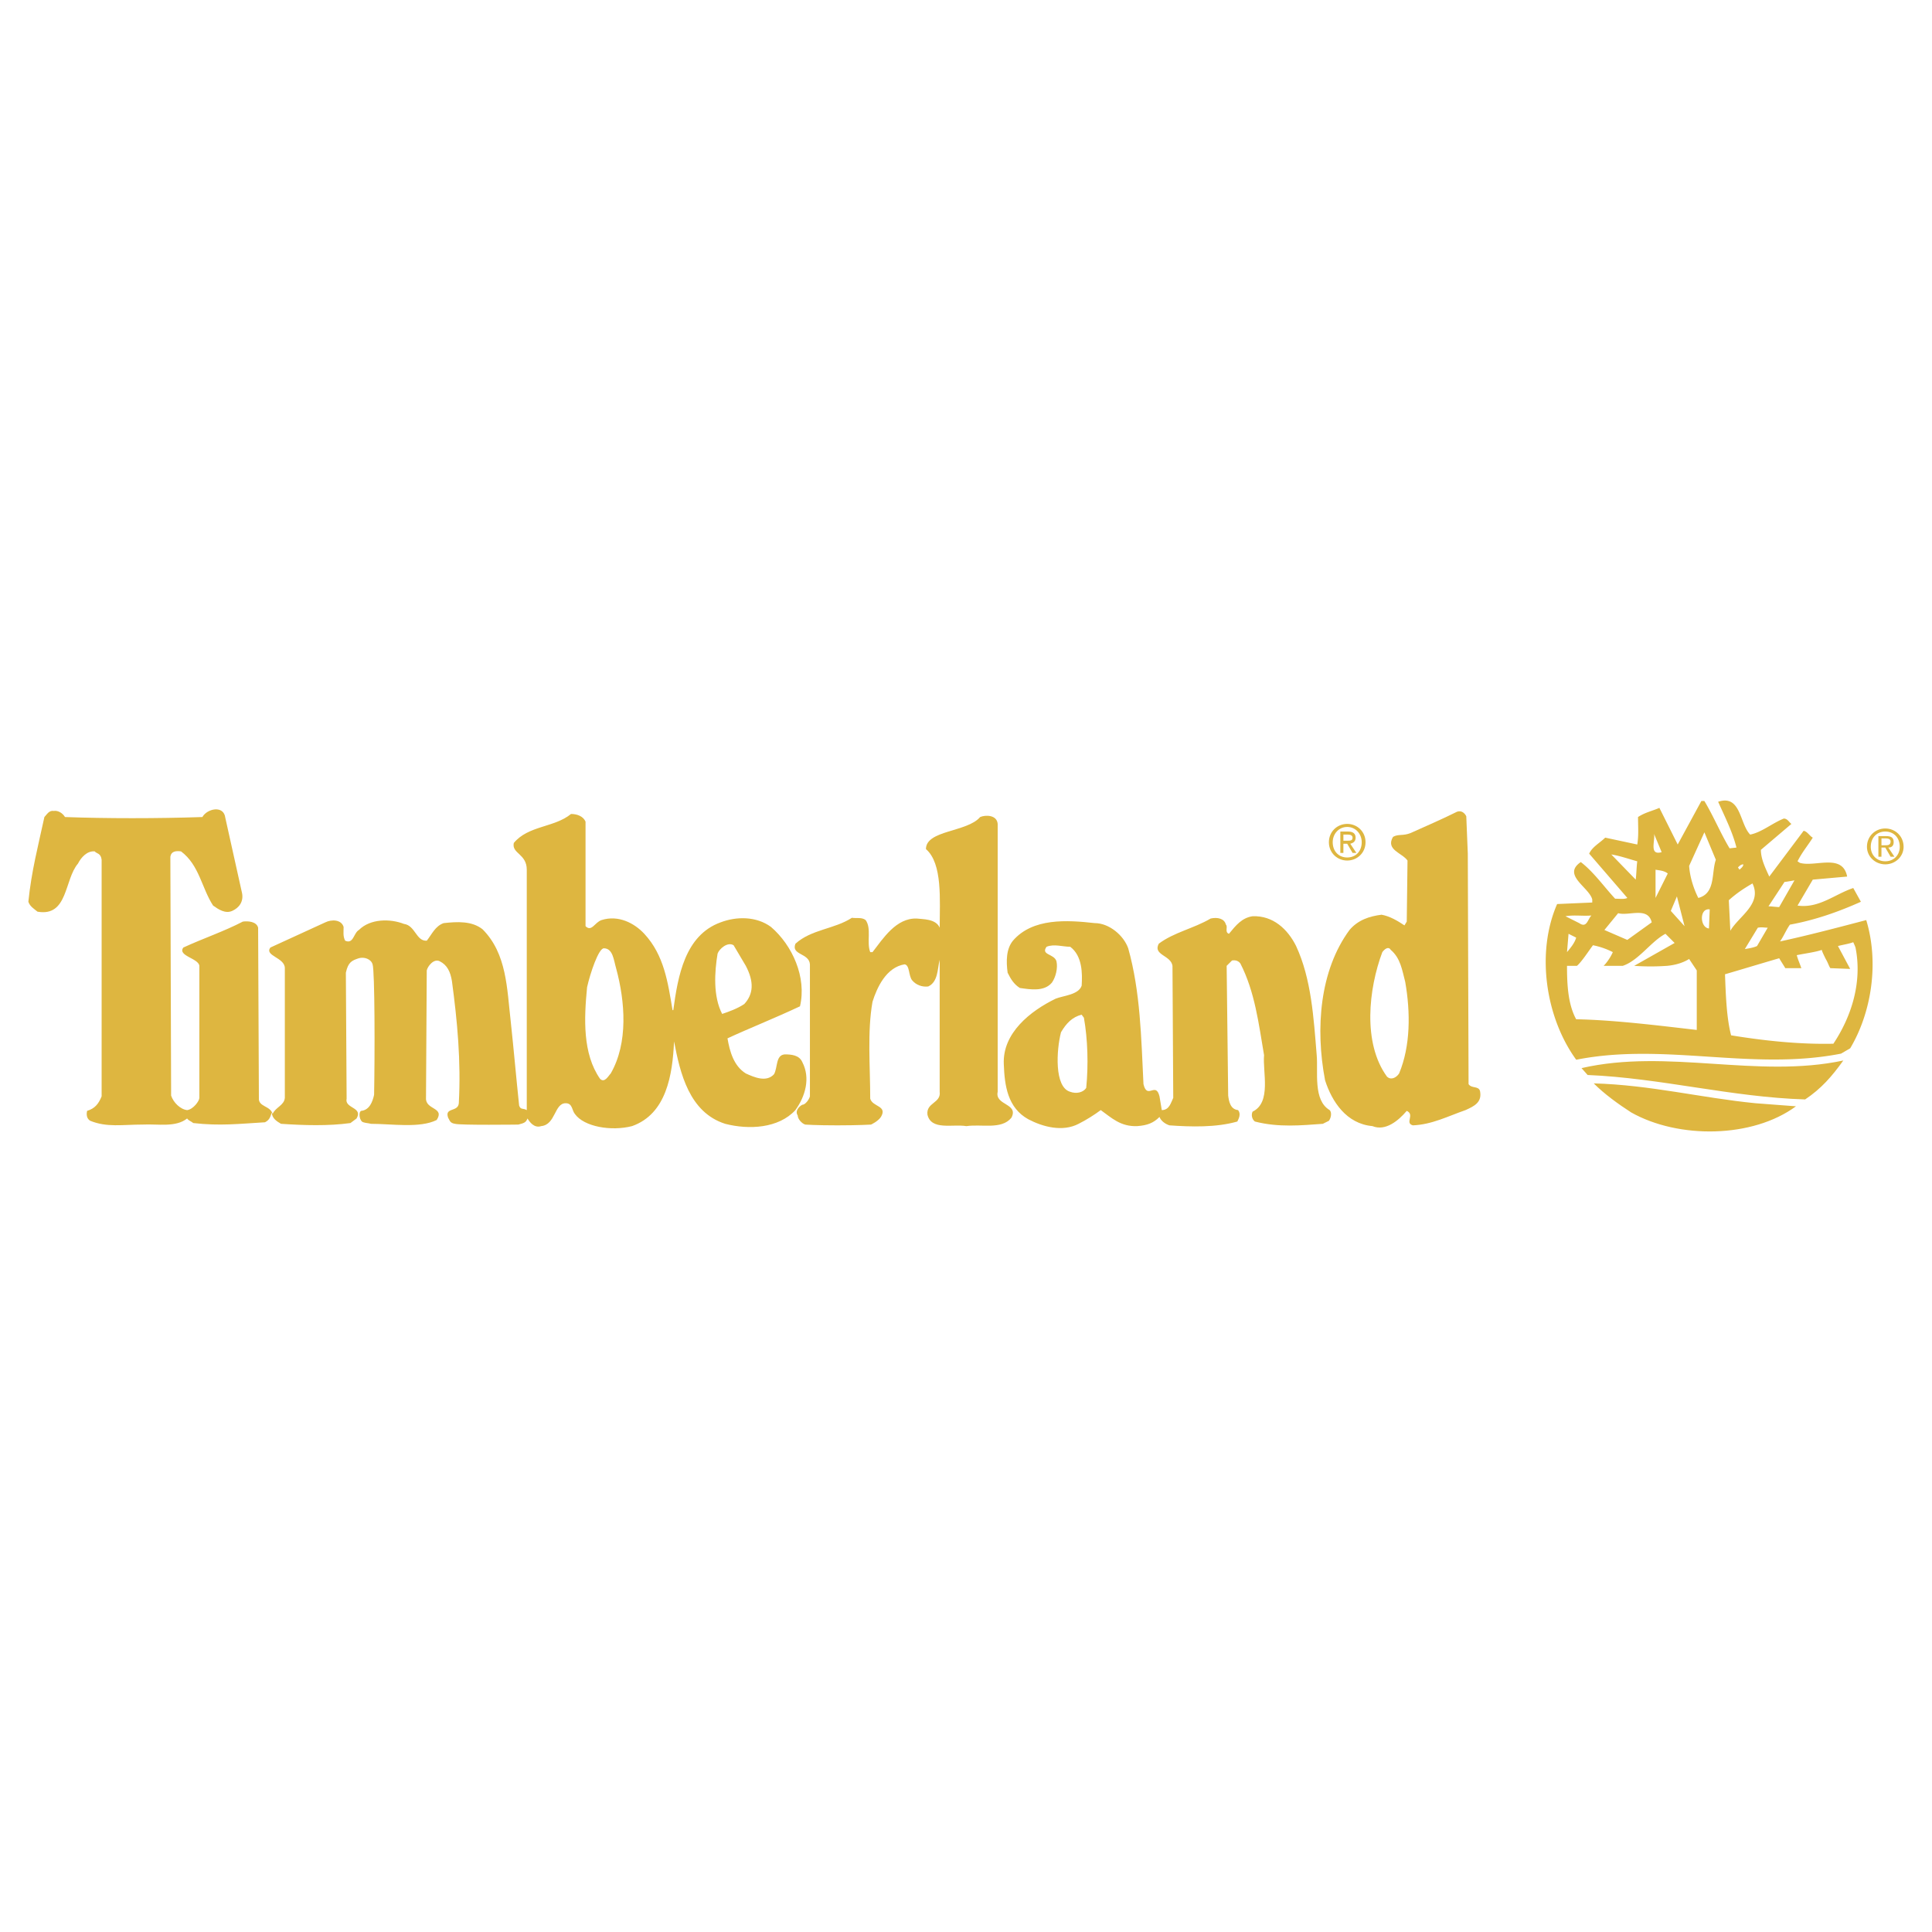<svg viewBox="0 0 192.756 192.756" height="2500" width="2500" xmlns="http://www.w3.org/2000/svg"><g clip-rule="evenodd" fill-rule="evenodd"><path d="M0 0h192.756v192.756H0V0z" fill-opacity="0" fill="#fff"></path><path fill="#deb640" d="M99.539 82.201v26.727c-.305 1.371 2.131 1.143 1.369 2.588-.99 1.219-2.969.609-4.492.838-1.371-.229-3.502.457-3.883-1.141-.152-1.219 1.371-1.143 1.219-2.285V95.755c-.229.913-.153 2.208-1.143 2.665-.609.076-1.218-.152-1.599-.609s-.229-1.523-.761-1.6c-1.828.305-2.741 2.285-3.198 3.732-.533 2.969-.229 6.473-.229 9.67.229.838 1.751.686 1.066 1.828-.305.455-.99.76-.99.76s-1.294.076-3.351.076c-2.132 0-3.198-.076-3.198-.076-.305-.076-.761-.533-.761-.912-.305-.457.152-.914.457-1.066.305 0 .686-.533.761-.838V96.211c-.076-1.142-1.903-.913-1.446-2.055 1.599-1.447 3.883-1.447 5.635-2.589.457.076.989-.076 1.37.229.609.837.076 2.208.457 3.198h.229c1.066-1.371 2.36-3.427 4.417-3.351.533.076 1.903 0 2.285.914 0-2.741.304-6.396-1.371-7.843 0-1.904 4.112-1.675 5.407-3.198.531-.228 1.674-.228 1.75.685zM146.291 81.439l.152 3.731.076 22.995c.305.457.99.152 1.143.686.229 1.143-.609 1.523-1.447 1.904-1.752.609-3.35 1.445-5.254 1.521-.838-.229.229-1.064-.609-1.445-.838.99-2.133 2.055-3.426 1.521-2.59-.229-4.037-2.436-4.723-4.568-.988-5.178-.533-10.965 2.438-15 .838-.99 1.98-1.371 3.197-1.523.838.152 1.6.609 2.285 1.066l.229-.38.076-6.092c-.533-.762-2.209-1.066-1.447-2.36.533-.305.99-.076 1.752-.381 1.523-.686 3.121-1.371 4.645-2.132.456-.151.761.153.913.457zm-7.539 13.326c-.229-.381-.609-.076-.838.229-1.369 3.655-1.979 9.061.457 12.411.381.381.914.152 1.219-.305 1.143-2.74 1.143-6.09.609-9.137-.304-1.143-.457-2.36-1.447-3.198z"></path><path fill="#deb640" d="M22.48 81.592l1.675 7.539c.152.837-.305 1.447-.99 1.751-.686.305-1.371-.152-1.904-.533-1.142-1.751-1.371-4.036-3.198-5.406-.533-.076-.99 0-1.066.533l.076 23.833c.229.686.914 1.371 1.599 1.447.609-.076 1.218-.914 1.218-1.219V96.363c-.076-.761-2.208-.989-1.599-1.827 1.98-.914 4.036-1.599 5.939-2.589.533-.076 1.371 0 1.523.609l.076 16.98c-.076.914 1.143.762 1.371 1.6.305-.686 1.143-.838 1.218-1.6V96.592c0-1.065-2.056-1.218-1.446-2.055l5.482-2.513c.609-.304 1.599-.304 1.828.457 0 .533-.076.914.152 1.371.837.381.837-.762 1.371-1.066 1.142-1.142 3.122-1.142 4.492-.609 1.143.152 1.219 1.751 2.285 1.675.533-.685.838-1.446 1.675-1.751 1.371-.152 2.817-.228 3.883.609 2.437 2.437 2.437 5.939 2.817 9.213.304 2.818.533 5.482.837 8.377.152.457.381.229.762.457V86.77c0-1.599-1.523-1.599-1.295-2.666 1.447-1.751 4.036-1.523 5.711-2.894.609 0 1.219.229 1.447.762v10.432c.609.608.913-.381 1.599-.609 1.675-.533 3.274.304 4.264 1.371 1.98 2.132 2.36 4.873 2.817 7.615h.076c.457-3.352 1.142-7.463 4.721-8.758 1.599-.609 3.579-.609 5.025.457 2.132 1.828 3.579 5.025 2.894 7.92-2.589 1.217-5.102 2.207-7.234 3.197.228 1.295.609 2.74 1.828 3.502.837.381 2.056.914 2.817.076.38-.686.152-1.902 1.066-1.979.685 0 1.446.076 1.751.762.838 1.598.305 3.426-.685 4.797-1.675 1.826-4.645 1.979-7.005 1.369-3.579-1.141-4.493-5.025-5.102-8.223-.152 3.35-.761 7.234-4.188 8.451-2.056.533-4.797.076-5.711-1.217-.305-.381-.229-1.066-.914-1.066-1.142 0-.99 2.131-2.437 2.283-.686.229-1.142-.381-1.371-.76-.152.379-.305.455-.914.607.076 0-5.787.076-6.32-.076-.533-.076-.533-.381-.686-.609-.38-1.064.99-.531 1.066-1.445.229-4.188-.152-8.225-.686-12.184-.152-.914-.457-1.6-1.218-1.98-.609-.304-1.218.533-1.294.914l-.076 12.717c-.076 1.219 1.904.914 1.066 2.207-1.675.838-4.492.381-6.548.381-.304-.076-.533-.076-.761-.152-.381-.076-.533-.988-.229-1.141.837-.076 1.142-.914 1.294-1.6.076-3.883.076-12.412-.152-13.021-.152-.533-.837-.761-1.371-.608-.686.228-1.066.38-1.294 1.446l.076 12.564c-.229.99 1.675.838.99 1.98l-.609.455c-2.208.305-4.645.229-6.929.076-.381-.229-.914-.531-.914-1.141-.152.457-.228.76-.685.988-2.589.152-4.493.381-7.158.076-.152-.152-.457-.227-.609-.455-1.142.912-2.894.531-4.417.607-2.056 0-3.579.305-5.254-.379-.381-.229-.381-.686-.305-.99.762-.229 1.142-.686 1.447-1.447V85.78c-.076-.686-.533-.609-.685-.837-.762-.076-1.371.609-1.676 1.218-1.37 1.599-.989 5.33-4.035 4.797-.381-.305-.762-.533-.914-.99.305-3.046.99-5.635 1.599-8.452.229-.228.457-.685.914-.609.457-.076.914.229 1.143.609 4.111.152 9.213.152 13.706 0 .46-.838 2.136-1.219 2.288.076zm50.712 12.716c-.609-.381-1.447.381-1.599.837-.305 1.827-.457 4.265.457 6.015.685-.229 1.523-.531 2.208-.988.914-.99.99-2.209.152-3.809l-1.218-2.055zm-12.944.304c-.533 0-1.371 2.513-1.675 3.884-.304 3.121-.457 6.625 1.294 9.137.457.457.838-.305 1.066-.533 1.751-3.045 1.447-7.156.533-10.508-.228-.761-.305-1.98-1.218-1.98zM129.311 94.384c1.523 3.274 1.752 7.157 2.057 10.889.152 1.674-.381 4.492 1.293 5.482.229.229.152.76-.076 1.066l-.607.303c-2.133.152-4.418.381-6.777-.229-.305-.229-.381-.684-.229-.988 1.902-.914.99-3.961 1.143-5.635-.533-3.123-.914-6.32-2.361-9.139-.152-.228-.457-.38-.838-.304l-.533.533.152 12.945c.076.609.229 1.371.99 1.447.305.381.076.838-.076 1.141-2.133.609-4.645.533-6.777.381-.457-.152-.838-.455-.99-.836-.607.607-1.217.836-2.207.912-1.676.076-2.59-.838-3.654-1.598-.609.457-1.447.988-2.209 1.369-1.6.838-3.578.305-5.025-.457-2.057-1.141-2.361-3.35-2.438-5.48-.152-3.123 2.666-5.332 5.178-6.549.762-.305 2.285-.381 2.59-1.295.076-1.219.076-2.97-1.143-3.883-.762 0-1.6-.305-2.359 0-.609.837.76.685.988 1.446.152.685-.076 1.599-.455 2.132-.762.914-2.133.686-3.199.533-.609-.381-.914-.914-1.219-1.523-.152-1.142-.152-2.36.533-3.198 1.98-2.284 5.406-2.056 8.148-1.751 1.445 0 2.893 1.218 3.35 2.513 1.219 4.341 1.295 8.909 1.523 13.554.381 1.6 1.219-.305 1.598 1.219l.229 1.371c.762 0 .914-.762 1.143-1.219l-.076-13.174c-.152-1.065-1.979-1.065-1.369-2.208 1.521-1.143 3.502-1.523 5.178-2.513.684-.152 1.369 0 1.521.609.229.229-.152.761.305.914.686-.838 1.295-1.599 2.361-1.751 2.051-.075 3.499 1.296 4.337 2.971zm-21.397 6.852c-.914.229-1.523.838-2.057 1.752-.457 1.752-.686 5.482.914 5.939.609.229 1.295.076 1.6-.381.229-2.285.152-4.873-.229-7.006l-.228-.304zM183.906 105.807c-1.143 1.598-2.209 2.816-3.807 3.883-7.387-.229-14.393-2.133-21.701-2.438l-.609-.686c8.604-1.978 17.512 1.067 26.117-.759zM175.15 110.07l4.035.305c-4.34 3.197-11.727 3.273-16.447.609-1.295-.838-2.666-1.828-3.732-2.895 5.635.153 10.738 1.448 16.144 1.981zM186.266 84.485c0-1.066.838-1.828 1.828-1.828s1.828.762 1.828 1.828c0 .99-.838 1.751-1.828 1.751s-1.828-.761-1.828-1.751zm1.828 1.447c.838 0 1.447-.609 1.447-1.447 0-.914-.609-1.523-1.447-1.523s-1.447.609-1.447 1.523c-.001.838.609 1.447 1.447 1.447zm-.381-.457h-.305v-2.056h.762c.533 0 .762.152.762.609 0 .381-.229.533-.533.533l.609.914h-.381l-.533-.914h-.381v.914zm.381-1.142c.229 0 .533 0 .533-.38 0-.229-.229-.305-.457-.305h-.457v.685h.381zM132.584 84.028c0-1.066.838-1.828 1.828-1.828s1.828.762 1.828 1.828-.838 1.828-1.828 1.828-1.828-.762-1.828-1.828zm1.828 1.523c.838 0 1.447-.609 1.447-1.523 0-.837-.609-1.523-1.447-1.523s-1.447.686-1.447 1.523c0 .914.609 1.523 1.447 1.523zm-.381-.457h-.305v-2.132h.762c.533 0 .762.229.762.609s-.229.533-.533.609l.609.914h-.381l-.533-.914h-.381v.914zm.381-1.218c.305 0 .533 0 .533-.305 0-.229-.229-.305-.457-.305h-.457v.609h.381v.001z"></path><path fill="#deb640" d="M170.047 79.917c.914 1.523 1.6 3.198 2.514 4.721l.686-.076c-.381-1.523-1.143-3.046-1.828-4.569 2.285-.761 2.133 2.208 3.199 3.274 1.141-.229 2.207-1.142 3.35-1.599.381 0 .533.381.762.533l-3.047 2.589c0 .914.457 1.828.838 2.665l3.428-4.568c.381.076.609.533.912.686-.531.837-1.064 1.446-1.521 2.36l.229.152c1.521.457 4.264-.99 4.721 1.37l-3.428.305-1.521 2.589c2.131.304 3.73-1.143 5.559-1.751l.762 1.371c-2.209.99-4.57 1.828-7.082 2.284-.381.533-.609 1.143-.99 1.675 2.816-.609 5.711-1.371 8.605-2.132 1.293 4.263.531 9.214-1.6 12.792l-.914.533c-8.908 1.75-17.59-1.143-26.422.609-3.047-4.189-4.035-10.661-1.904-15.534l3.504-.152v-.305c-.307-1.218-3.047-2.437-1.143-3.731 1.293.99 2.359 2.513 3.426 3.655.457 0 .914.076 1.219-.076l-3.809-4.417c.307-.686 1.066-1.066 1.6-1.599l3.199.685c.152-.914.076-1.751.076-2.741.686-.457 1.445-.609 2.131-.914l1.828 3.655 2.361-4.34h.3v.001zm0 3.122l-1.521 3.35c.076 1.143.457 2.285.914 3.199 1.75-.457 1.293-2.513 1.75-3.808l-1.143-2.741zm-5.026.152c.152.609-.533 2.208.762 1.827l-.762-1.827zm-4.263 2.056l2.438 2.513c.076-.609.076-1.218.152-1.828-.838-.228-1.676-.533-2.59-.685zm12.64 1.295l.152.229c.152-.153.381-.305.381-.533-.228-.001-.38.151-.533.304zm-8.224.228v2.817l1.219-2.437c-.381-.304-.838-.304-1.219-.38zm13.859 1.065c-.457.076-.838.152-.99.152l-1.6 2.437c.305 0 .838.076 1.066.076l1.524-2.665zm-6.549 1.98l.152 3.046c.838-1.447 3.197-2.665 2.209-4.721-.913.533-1.599.99-2.361 1.675zm-4.416 2.59l-.762-2.97-.609 1.447 1.371 1.523zm2.512-1.676c-1.064-.152-.99 1.828-.076 1.904l.076-1.904zm-9.137.381l-1.371 1.675 2.285.99 2.436-1.751c-.381-1.6-2.283-.609-3.35-.914zm-5.254.305l1.371.685c.762.533.838-.38 1.217-.761-.836.076-1.75-.077-2.588.076zm10.889 2.665l-.914-.914c-1.447.761-2.664 2.665-4.264 3.197h-1.904c.381-.38.762-.989.914-1.37a7.602 7.602 0 0 0-1.979-.686c-.457.609-1.143 1.675-1.6 2.055h-.99c0 1.752.076 3.809.914 5.33 3.807.076 8.07.609 12.031 1.066V96.82l-.762-1.142c-.609.38-1.371.609-2.209.685a23.514 23.514 0 0 1-3.273 0l4.036-2.283zm-10.584-.914l-.152 1.828c.381-.457.762-.914.914-1.447l-.762-.381zm28.631 1.371a4.931 4.931 0 0 0-.229-.533c-.381.152-.914.229-1.523.381l1.219 2.284-1.98-.076c-.152-.229-.229-.533-.457-.914-.076-.152-.457-.913-.381-.913-.609.229-1.826.38-2.512.533.152.533.305.837.457 1.294h-1.6c-.229-.381-.381-.609-.609-.989-1.828.532-3.578 1.065-5.406 1.599.076 2.057.152 4.34.609 6.092 3.273.533 6.777.914 10.203.838 1.828-2.744 2.893-6.17 2.209-9.596zm-8.758-1.98c-.305 0-.609-.076-.988 0l-1.295 2.132c.457-.077.912-.152 1.217-.305l1.066-1.827z"></path></g></svg>
